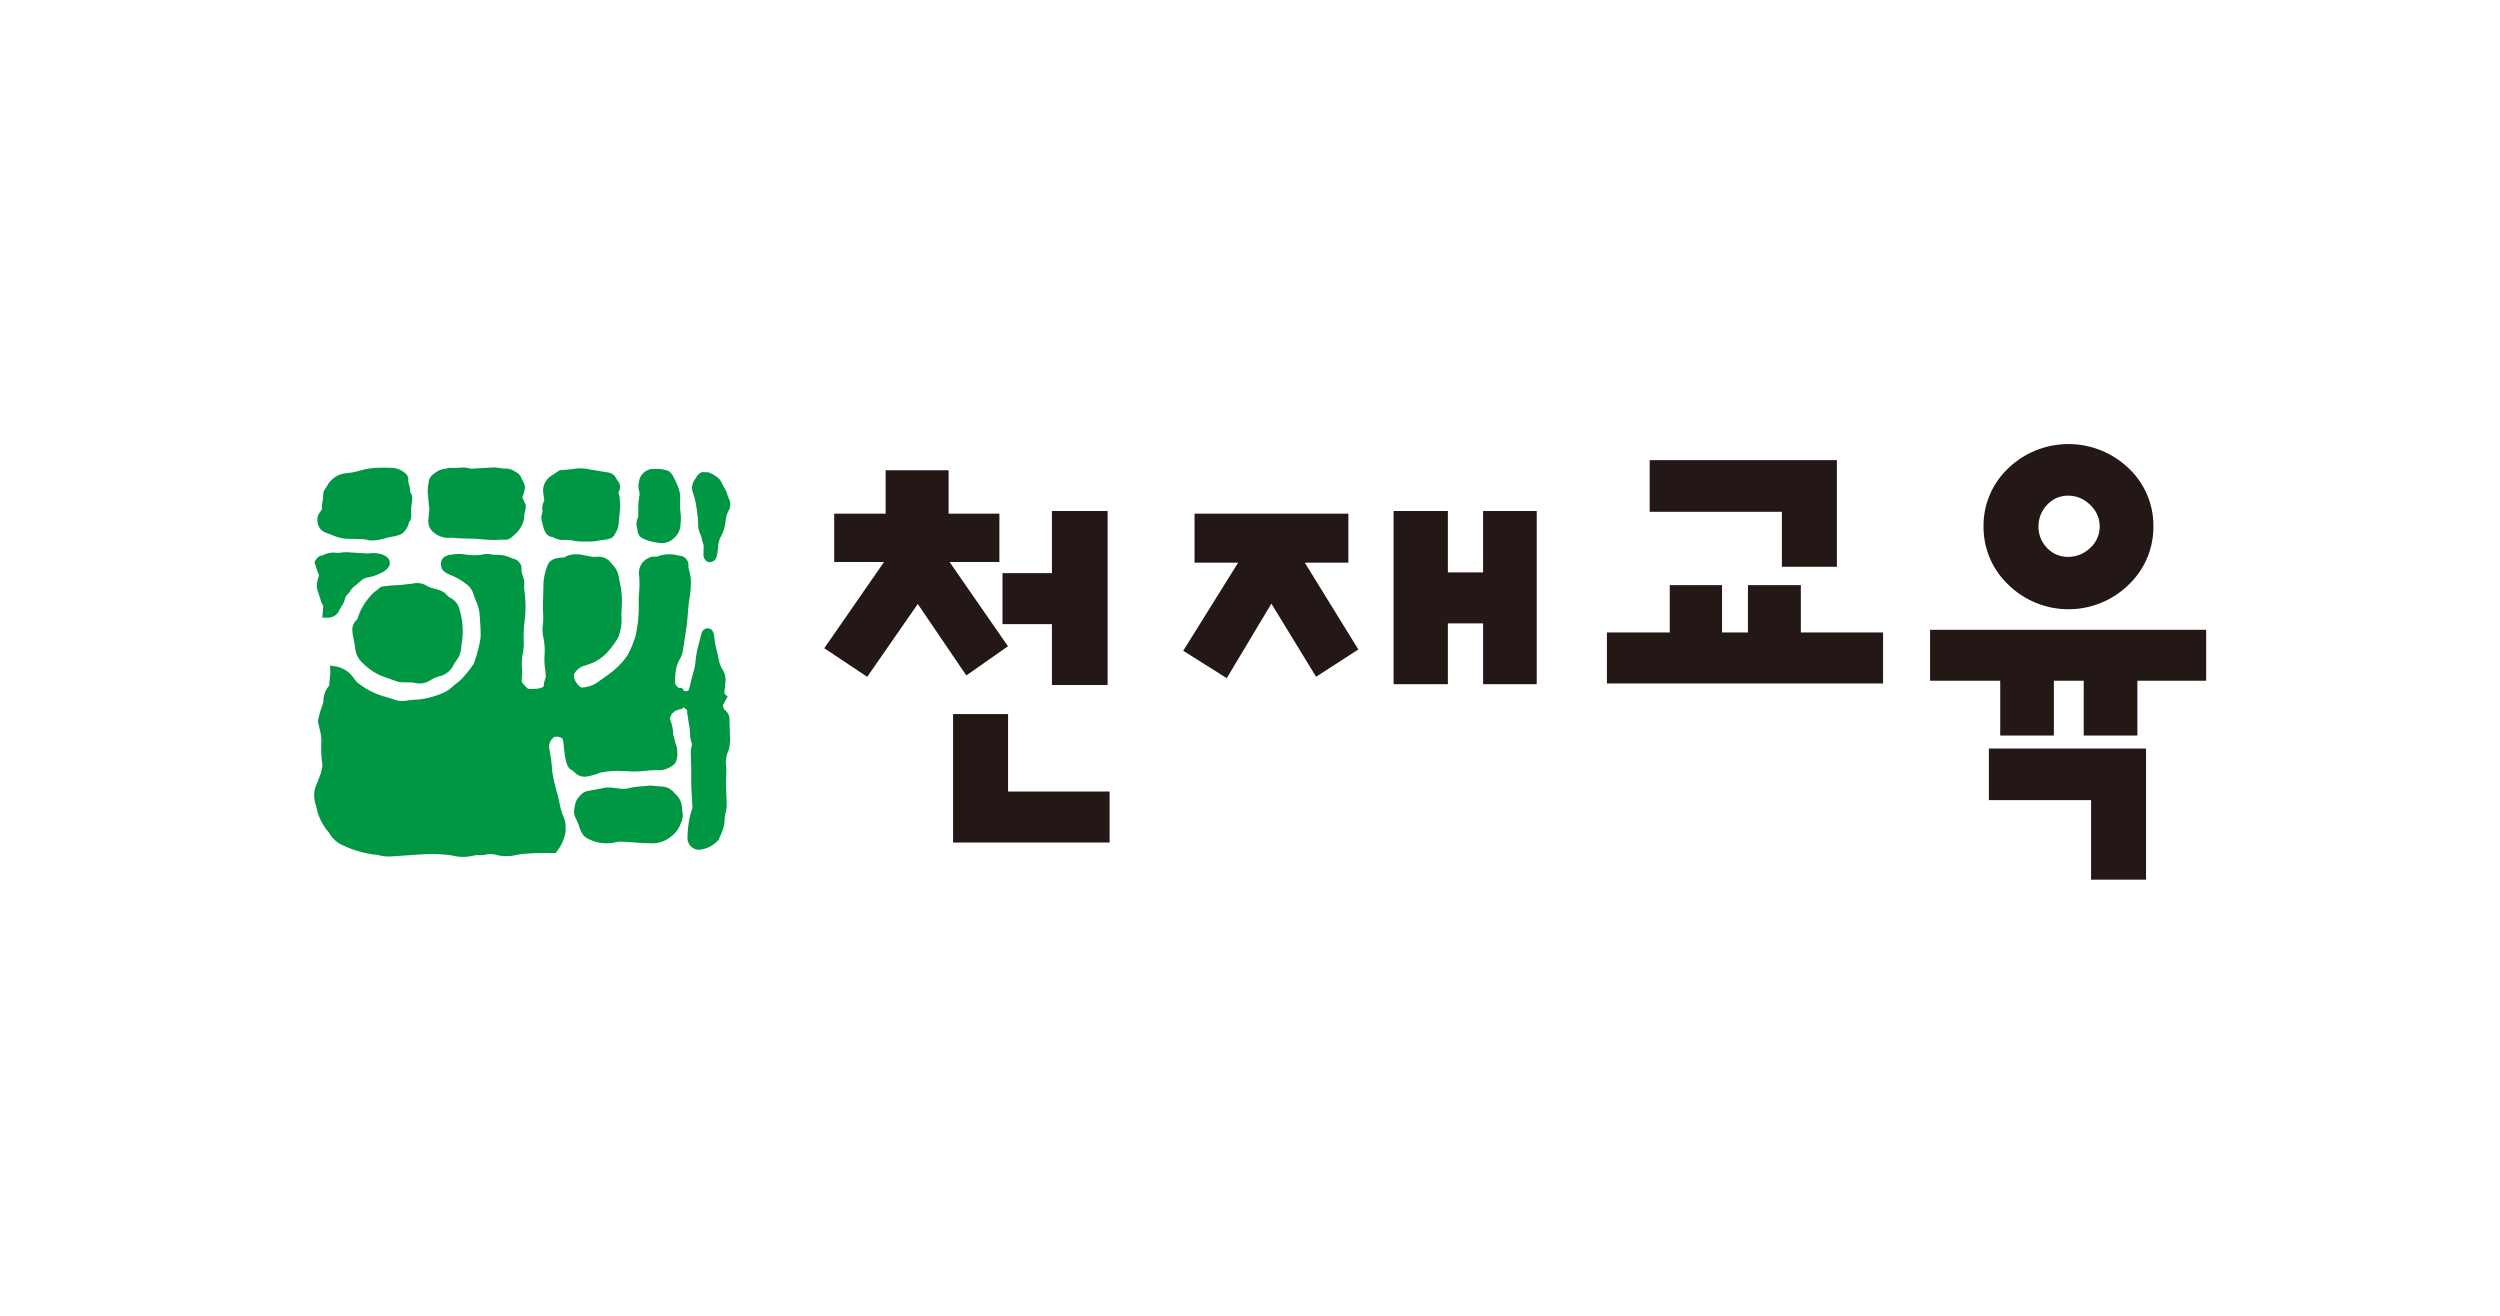 <svg xmlns="http://www.w3.org/2000/svg" xmlns:xlink="http://www.w3.org/1999/xlink" width="152" height="80" viewBox="0 0 152 80">
  <defs>
    <clipPath id="clip-path">
      <rect id="사각형_8352" data-name="사각형 8352" width="116.135" height="26.482" transform="translate(0 0)" fill="none"/>
    </clipPath>
  </defs>
  <g id="_26.천재교육" data-name="26.천재교육" transform="translate(-9069 -1185.697)">
    <rect id="사각형_8269" data-name="사각형 8269" width="152" height="80" transform="translate(9069 1185.697)" fill="#fff"/>
    <g id="그룹_23089" data-name="그룹 23089" transform="translate(9087 1212.698)">
      <g id="그룹_23088" data-name="그룹 23088" clip-path="url(#clip-path)">
        <path id="패스_12270" data-name="패스 12270" d="M35.846,1.593V4.232H32.719V7.17h3.028s-3.5,5.055-3.631,5.24l2.611,1.741L37.8,9.721l2.953,4.346,2.531-1.776L39.735,7.17h3.028V4.232H39.676V1.593ZM45.958,4.069V7.846H42.952v3.1h3.006v3.7h3.385V4.069ZM39.947,16.415v7.809h9.517v-3.1H43.291v-4.71Z" fill="#231815"/>
        <path id="패스_12271" data-name="패스 12271" d="M72.171,4.068V7.8h-2.14V4.068h-3.3V14.6h3.3V10.9h2.14v3.7h3.262V4.068Zm-17.544.163V7.209h2.651s-3.221,5.171-3.339,5.358l2.648,1.664C56.7,14.038,59.3,9.7,59.3,9.7s2.6,4.254,2.718,4.447c.178-.114,2.4-1.551,2.568-1.661L61.331,7.209h2.65V4.231Z" fill="#231815"/>
        <path id="패스_12272" data-name="패스 12272" d="M104.106,1.469A4.774,4.774,0,0,0,102.6,5a4.83,4.83,0,0,0,1.509,3.552,5.232,5.232,0,0,0,7.311,0A4.838,4.838,0,0,0,112.926,5a4.777,4.777,0,0,0-1.508-3.533,5.284,5.284,0,0,0-7.312,0M105.941,5a1.868,1.868,0,0,1,.518-1.3,1.709,1.709,0,0,1,1.3-.565,1.867,1.867,0,0,1,1.32.56,1.768,1.768,0,0,1,.582,1.3,1.743,1.743,0,0,1-.585,1.323,1.9,1.9,0,0,1-1.317.538,1.736,1.736,0,0,1-1.3-.543A1.841,1.841,0,0,1,105.941,5" fill="#231815"/>
        <path id="패스_12273" data-name="패스 12273" d="M102.924,18.509v3.14h6.213v4.833h3.343V18.509Z" fill="#231815"/>
        <path id="패스_12274" data-name="패스 12274" d="M99.349,11.289v3.1h4.265v3.33h3.262v-3.33h1.814v3.33h3.262v-3.33h4.182v-3.1Z" fill="#231815"/>
        <path id="패스_12275" data-name="패스 12275" d="M88.275,8.574v2.88H86.7V8.574h-3.18v2.88H79.7v3.1H96.491v-3.1h-5V8.574Z" fill="#231815"/>
        <path id="패스_12276" data-name="패스 12276" d="M82.3.976v3.14h8.039V7.459h3.343V.976Z" fill="#231815"/>
        <path id="패스_12277" data-name="패스 12277" d="M10.631.372h0Z" fill="#fff"/>
        <path id="패스_12278" data-name="패스 12278" d="M27.455,16.8c0-.011,0-.023,0-.034a1.825,1.825,0,0,0-.239-.9A1.021,1.021,0,0,0,27.19,14.8c.015-.148.03-.3.03-.3,0-.034.005-.069.005-.1v-.016a2.333,2.333,0,0,0-.341-1.252c.01.016-.1-.283-.1-.283l-.148-.672c-.015-.058-.093-.528-.093-.528a1.556,1.556,0,0,0-1.187-1.521,1.3,1.3,0,0,0-.4-.023l.06-.54.087-1.015c0-.1,0-.186-.006-.276a1.538,1.538,0,0,0,.381-.032,1.608,1.608,0,0,0,1.235-1.526c.007-.03.019-.1.022-.13l.026-.265a1.115,1.115,0,0,1,.024-.148l.256-.587.162-.755.038-.2L27.3,4.5a1.865,1.865,0,0,0,.2-.835,1.946,1.946,0,0,0-.215-.869,1.028,1.028,0,0,1,.044.1l-.086-.231c-.008-.019.039.121.032.1l-.317-.718c.013.028.158.557.168.585,0,0-.271-.777-.273-.785s-.443-.61-.443-.61-.945-.555-.945-.555A.647.647,0,0,0,24.961.6L24.9.61a1.471,1.471,0,0,0-1.233.476,1.568,1.568,0,0,0-.98-.6c-.042-.01-1.1-.068-1.1-.068h0L21.835.4l-.267,0a1.458,1.458,0,0,0-.481.11,2.258,2.258,0,0,0-.95.674A1.754,1.754,0,0,0,19.13.628L18.069.451a.352.352,0,0,0-.1-.017L16.753.412l-.57.057a1.869,1.869,0,0,0-.449.1L15.66.6c-.049.023-.141.007-.187.037l-.21.135-.448.3a1.67,1.67,0,0,0-.315.311c-.224-.246-.554-.626-.554-.626A2.257,2.257,0,0,0,12.662.379c-.037-.006-.087-.016-.107-.018L12.2.32a1.052,1.052,0,0,0-.186-.006l-.681.037h0l-.62.031-.08-.01.061.012-.067,0L9.941.329,9.312.345a1.834,1.834,0,0,0-.305.031L8.934.394,8.846.412A2.176,2.176,0,0,0,7.757.89a2.348,2.348,0,0,0-.24.2A2.544,2.544,0,0,0,6.287.4,1.18,1.18,0,0,0,5.98.345L4.6.351,4.41.372,3.988.444A.918.918,0,0,0,3.9.463L3.49.571c.017,0-.408.082-.408.082l-.4.059A2.6,2.6,0,0,0,.924,2L.84,2.132c.035-.052-.287.829-.287.829l-.017.252L.511,3.4c0-.019.043-.193.047-.213l-.09.526a.378.378,0,0,0-.006.062c-.109.315-.269.787-.269.787s.025.348.025.348A1.845,1.845,0,0,0,.766,6l-.528.522-.064.114a1.1,1.1,0,0,0-.147.549,1.13,1.13,0,0,0,.051.335l.175.547c-.041.219-.092.495-.092.495,0,.021.069.594.069.594l.137.42.058.189a1.885,1.885,0,0,1,.108.231c-.016.17-.043.449-.043.449,0,.036-.006.072-.006.108a1.106,1.106,0,0,0,1.092,1.105l.35.005a2.22,2.22,0,0,0,.412-.061c.017.146.041.289.071.427l.071.382-.243-.036a1.1,1.1,0,0,0-1.27,1.095c0,.015.013.327.016.409s-.052.55-.059.633a2.343,2.343,0,0,0-.312.632c0,.009-.028.227-.041.353-.026.076-.064.184-.064.184l-.24.9a1.065,1.065,0,0,0-.035.273,1.085,1.085,0,0,0,.029.253l.035.154.115.486c0,.014.022.075.026.09-.007-.026,0,.38,0,.381v.1C.44,18.3.514,19.7.514,19.7A1.283,1.283,0,0,1,.5,19.57l0-.063-.1.307-.082.228-.083.206C.229,20.268,0,21.316,0,21.316l.141.935.042.15a4.2,4.2,0,0,0,.94,1.885,2.748,2.748,0,0,0,1.243,1.1,7.234,7.234,0,0,0,2.4.677c.033.011,1.128.1,1.128.1l1.992-.134a8.432,8.432,0,0,1,1.353.054,3.754,3.754,0,0,0,1.751.018l.12-.02c-.05.008-.188-.01-.238-.007l.817-.029.151-.02a3.715,3.715,0,0,0,1.822.021s.442-.047.442-.047l.439-.034c-.06,0,1.256-.007,1.256-.007a1.107,1.107,0,0,0,.914-.5l.092-.138c.083-.129.176-.28.269-.442a2.654,2.654,0,0,0,.384.194l.134.058a3.417,3.417,0,0,0,1.975.167l.175-.026.181.009.506.031,1.08.055a2.846,2.846,0,0,0,1.532-.357,1.867,1.867,0,0,0,1.133.72,1.733,1.733,0,0,0,.346.031,2.851,2.851,0,0,0,1.914-.888,1.411,1.411,0,0,0,.284-.4l.147-.343a3.016,3.016,0,0,0,.3-1.253c0-.025.016-.157.016-.157l.111-.83-.021-.659-.02-.719.021-.642-.033-.557c.018-.068.036-.174.036-.174h0c0-.015.2-.784.2-.788h0c0-.024.027-.424.027-.424l-.02-.5Z" fill="#fff"/>
        <path id="패스_12279" data-name="패스 12279" d="M1.916,5.424l.264.105.264.1.04.013a2.168,2.168,0,0,0,.686.115l.551.013.266.008.3.027a1.439,1.439,0,0,0,.217.055,3.272,3.272,0,0,0,.987-.155l.125-.031c.751-.125.857-.237.91-.3A1.1,1.1,0,0,0,6.853,4.8c0-.025,0-.029.032-.068A.492.492,0,0,0,7,4.419L7,3.845l.03-.194L7.067,3.3a.758.758,0,0,0-.121-.384s-.01-.017-.018-.033,0-.032,0-.05a1.159,1.159,0,0,0-.083-.442.265.265,0,0,1-.015-.1c0-.012,0-.057,0-.069a.673.673,0,0,0-.073-.327,1.253,1.253,0,0,0-.773-.433l-.029-.008-.027,0a8.627,8.627,0,0,0-1.223,0l-.182.02-.349.06-.406.108a3.39,3.39,0,0,1-.6.115L2.846,1.8a1.49,1.49,0,0,0-.968.759l-.109.168a.556.556,0,0,0-.117.347l-.013.2-.03.255a.8.8,0,0,0-.036.218c0,.04,0,.077.006.1a.149.149,0,0,1,0,.036.351.351,0,0,1-.069.18l-.067.095a.632.632,0,0,0-.145.405.932.932,0,0,0,.011.167.747.747,0,0,0,.606.685" fill="#009744"/>
        <path id="패스_12280" data-name="패스 12280" d="M8.055,3.454a2.118,2.118,0,0,0,.05.419c.005.055-.017.242-.028.359l-.029.348a.852.852,0,0,0,.21.685,1.386,1.386,0,0,0,.96.437,2.093,2.093,0,0,1,.471.009l.261.02.658.019h.216l.408.029a6.346,6.346,0,0,0,1.165.037.681.681,0,0,1,.209,0,.673.673,0,0,0,.593-.238,1.746,1.746,0,0,0,.624-.879,1.638,1.638,0,0,0,.052-.385l.036-.182a1.51,1.51,0,0,0,.058-.328.569.569,0,0,0-.019-.149l-.111-.243a.811.811,0,0,1-.08-.17c.006-.012.042-.132.042-.132a1.382,1.382,0,0,0,.11-.466.631.631,0,0,0-.113-.381l-.092-.182a.619.619,0,0,0-.288-.351l-.076-.045a1.061,1.061,0,0,0-.674-.2.822.822,0,0,1-.239-.026l-.356-.041-.681.037-.729.038-.186-.027a1.106,1.106,0,0,0-.441-.035c-.3.022-.727.019-.73.019H9.272L9.2,1.469,9.073,1.5a1.158,1.158,0,0,0-.6.237l-.107.082a.634.634,0,0,0-.3.493l-.011.076a2.075,2.075,0,0,0-.033.715Z" fill="#009744"/>
        <path id="패스_12281" data-name="패스 12281" d="M15,4.919c.066.252.173.677.552.724a.381.381,0,0,1,.135.052,1.158,1.158,0,0,0,.641.131,2.771,2.771,0,0,1,.562.046,2.876,2.876,0,0,0,.64.051l.267,0a2.284,2.284,0,0,0,.566-.05l.324-.049c.282-.034.57-.073.7-.348l.051-.1a1.171,1.171,0,0,0,.18-.6l.044-.446.048-.563-.024-.38-.011-.122a.6.6,0,0,0-.08-.287l0-.005.021-.054A.827.827,0,0,0,19.7,2.6a.576.576,0,0,0-.176-.407l-.042-.076a.662.662,0,0,0-.564-.4l-1.031-.172L17.8,1.529A2.508,2.508,0,0,0,16.94,1.5c-.3.049-.7.073-.7.073l-.053,0-.073.033-.043-.042-.211.135-.427.287a1.086,1.086,0,0,0-.4.674.635.635,0,0,0-.016.138,2.41,2.41,0,0,0,.037.335,1.813,1.813,0,0,1,.033.27c0,.011,0,.02,0,.027a1.21,1.21,0,0,0-.119.475.725.725,0,0,0,.019.178l-.023.126a.836.836,0,0,0,0,.555Z" fill="#009744"/>
        <path id="패스_12282" data-name="패스 12282" d="M20.763,5.217a.566.566,0,0,0,.274.5,2.787,2.787,0,0,0,.955.275,1.034,1.034,0,0,0,.909-.211,1.165,1.165,0,0,0,.476-.951,2.561,2.561,0,0,0,0-.65l-.03-.328V3.474a1.943,1.943,0,0,0-.169-.994c-.272-.6-.38-.841-.7-.9l-.049-.012a2,2,0,0,0-.661-.053l.058,0-.267,0-.056.028a.871.871,0,0,0-.629.626l-.011.069a1.2,1.2,0,0,0,.016.69.785.785,0,0,1-.022.316l-.044.359-.009.781-.038.14a.825.825,0,0,0-.022.6.336.336,0,0,1,.018.107" fill="#009744"/>
        <path id="패스_12283" data-name="패스 12283" d="M24.361,3.958,24.369,4l.076.635,0,.165c0,.028,0,.055,0,.081a1.3,1.3,0,0,0,.087.475l.041.111a2.1,2.1,0,0,1,.139.466s.053.177.068.225l0,.128-.006.185c0,.055,0,.108,0,.157a.552.552,0,0,0,.151.468.368.368,0,0,0,.316.072c.311-.073.349-.35.383-.6l.016-.09.026-.264a1.311,1.311,0,0,1,.051-.307,1.02,1.02,0,0,1,.1-.264A2.115,2.115,0,0,0,26,5.235a2.882,2.882,0,0,0,.114-.551,2.165,2.165,0,0,1,.091-.422l.086-.2a.757.757,0,0,0,.013-.771l-.087-.231a1.359,1.359,0,0,0-.187-.419s-.141-.262-.141-.262a.9.9,0,0,0-.229-.329,2.034,2.034,0,0,0-.578-.326l-.056-.017s-.095,0-.12.01a.022.022,0,0,0-.011,0c-.312-.076-.467.138-.589.344l-.035.055a1.009,1.009,0,0,0-.2.52,1.086,1.086,0,0,0,.084.384,5.64,5.64,0,0,1,.207.939" fill="#009744"/>
        <path id="패스_12284" data-name="패스 12284" d="M6.054,8.584a5.938,5.938,0,0,0-.816.081l-.079.014-.084.073-.147.119a2.628,2.628,0,0,0-.523.5,3.628,3.628,0,0,0-.659,1.213.308.308,0,0,1-.094.139c-.216.225-.3.449-.164,1.058l.1.551a1.421,1.421,0,0,0,.494,1.01,3.52,3.52,0,0,0,1.457.875c.7.252.726.265.98.265L7,14.49l.217.029a1.2,1.2,0,0,0,.987-.185,2.5,2.5,0,0,1,.479-.207,1.282,1.282,0,0,0,.884-.674,1.564,1.564,0,0,1,.186-.3,1.475,1.475,0,0,0,.294-.875,4.656,4.656,0,0,0-.033-1.946L9.948,10.1a1.056,1.056,0,0,0-.576-.755.908.908,0,0,1-.215-.179C9.008,9,8.889,8.92,8.37,8.778A1.485,1.485,0,0,1,7.922,8.6a1.119,1.119,0,0,0-.836-.117L6.4,8.56Z" fill="#009744"/>
        <path id="패스_12285" data-name="패스 12285" d="M23.468,22.19a1.206,1.206,0,0,0-.438-.946l-.023-.026a1.042,1.042,0,0,0-.861-.4l-.362-.037a1.638,1.638,0,0,0-.45,0l-.285.023a5.532,5.532,0,0,0-.635.076l-.207.047a1.457,1.457,0,0,1-.573.013l-.357-.042a1.628,1.628,0,0,0-.689.039L18.226,21l-.4.073a.875.875,0,0,0-.612.366l-.1.119-.029.037a1.536,1.536,0,0,0-.158.551.849.849,0,0,0,.091.63,3.2,3.2,0,0,1,.2.489c.188.561.38.673.67.793l.156.069a2.464,2.464,0,0,0,1.377.083l.053-.007a1.2,1.2,0,0,1,.256-.032l.254.013.519.031c.268.023.6.05,1.026.054a1.765,1.765,0,0,0,1.248-.391,1.707,1.707,0,0,0,.632-.869.945.945,0,0,0,.085-.606Z" fill="#009744"/>
        <path id="패스_12286" data-name="패스 12286" d="M26.374,17.418l-.024-.569a.731.731,0,0,0-.27-.674.171.171,0,0,1-.074-.106l-.029-.089s-.02-.067-.029-.089c.015-.024.094-.177.094-.177l.2-.367-.195-.173a.139.139,0,0,1-.006-.057,2.174,2.174,0,0,1,.028-.255l.046-.467a1.244,1.244,0,0,0-.2-.713,1.823,1.823,0,0,1-.224-.627l-.143-.637a3.25,3.25,0,0,1-.113-.656c-.015-.16-.051-.491-.331-.554a.37.37,0,0,0-.412.207l-.023.036-.1.376-.162.626c-.067.3-.1.573-.126.8a2.476,2.476,0,0,1-.064.408l-.1.357s-.06.231-.063.236l-.02.045v.016c-.095.43-.142.585-.159.641a.713.713,0,0,1-.13.074c-.015,0-.09-.013-.174-.029-.006-.009-.011-.022-.015-.029l-.088-.15-.211-.005c-.157-.143-.219-.222-.219-.366a.435.435,0,0,1,0-.071l.025-.326a1.911,1.911,0,0,1,.1-.584,1.482,1.482,0,0,1,.159-.378,1.373,1.373,0,0,0,.2-.554l.208-1.355c.042-.254.068-.569.09-.873.028-.332.055-.669.1-.935A5.033,5.033,0,0,0,24,8.547a2.635,2.635,0,0,0-.116-.928.715.715,0,0,1-.029-.2.569.569,0,0,0-.488-.627L23.2,6.765a2.033,2.033,0,0,0-1.167.043.3.3,0,0,1-.2.037.659.659,0,0,0-.425.089.993.993,0,0,0-.547,1.074,6.693,6.693,0,0,1-.007,1.047,7.468,7.468,0,0,0-.017.827,8.055,8.055,0,0,1-.187,1.741,6.439,6.439,0,0,1-.486,1.2,4.827,4.827,0,0,1-.89.974l-.468.351-.162.11-.157.109a1.938,1.938,0,0,1-.61.342l-.14.034c-.267.071-.406.091-.532-.043-.194-.195-.421-.565-.259-.779a.976.976,0,0,1,.638-.458l.258-.093a2.581,2.581,0,0,0,1.041-.666,5.718,5.718,0,0,0,.695-.923,3.007,3.007,0,0,0,.2-1.388l.019-.44a5.02,5.02,0,0,0-.108-1.527l-.052-.244a1.35,1.35,0,0,0-.374-.823l-.1-.112a.937.937,0,0,0-.862-.4,1.156,1.156,0,0,1-.422-.021l-.2-.037-.156-.027a1.8,1.8,0,0,0-.988.01l-.245.12-.012.008-.039,0h-.028c-.223.009-.753.026-.924.482a3.47,3.47,0,0,0-.25,1.336l-.014.6a9.975,9.975,0,0,0,0,1.022,4.149,4.149,0,0,1-.017.638,2.282,2.282,0,0,0,.021.731,3.877,3.877,0,0,1,.076,1.193,3.971,3.971,0,0,0,.04.763,2.345,2.345,0,0,1,.032.558l0,0a1.31,1.31,0,0,0-.11.4.951.951,0,0,1-.025.138c-.052.022-.13.051-.13.051a1.172,1.172,0,0,1-.465.071c-.344.023-.359.005-.515-.176l-.079-.088c-.147-.165-.147-.165-.116-.486a3.537,3.537,0,0,0,0-.543,3.091,3.091,0,0,1,.044-.822,3.217,3.217,0,0,0,.061-.838,7.919,7.919,0,0,1,.033-1,7.122,7.122,0,0,0,.023-1.938,2.061,2.061,0,0,1-.023-.414,1.37,1.37,0,0,0-.107-.616,1.029,1.029,0,0,1-.057-.317.625.625,0,0,0-.487-.671L13,6.888a1.98,1.98,0,0,0-.869-.153.979.979,0,0,1-.242-.025,1.308,1.308,0,0,0-.633.021,3.781,3.781,0,0,1-.982-.02,2.18,2.18,0,0,0-.56-.021h.006l-.036,0-.058.007-.2.032a.715.715,0,0,0-.463.18.494.494,0,0,0-.152.359c-.005.434.276.559.544.677l.037.015a3.709,3.709,0,0,1,.906.511,1.2,1.2,0,0,1,.5.683l.144.4a2.329,2.329,0,0,1,.218.786l.023.331c.02.308.042.6.041.868,0,.1-.006.2-.013.288a8.2,8.2,0,0,1-.413,1.537,7.063,7.063,0,0,1-.822,1.007l-.367.293a3.008,3.008,0,0,1-.526.4,5.292,5.292,0,0,1-1.663.47,5.061,5.061,0,0,0-.623.048,1.543,1.543,0,0,1-.633.011l-.54-.17A5.955,5.955,0,0,1,4.7,15.1a4.753,4.753,0,0,1-1-.627l-.184-.234a1.824,1.824,0,0,0-.266-.309,1.692,1.692,0,0,0-.811-.409l-.371-.057s.018.419.018.442-.058.62-.073.784a1.316,1.316,0,0,0-.32.66,1.6,1.6,0,0,0-.033.253.627.627,0,0,0,0,.081,3.222,3.222,0,0,1-.122.369,5.379,5.379,0,0,0-.2.741l-.012.065.035.154.113.475a2.507,2.507,0,0,1,.058.74v.087A6.736,6.736,0,0,0,1.6,19.494a.5.5,0,0,1,0,.078,2.261,2.261,0,0,1-.166.634l-.076.211-.1.24a1.68,1.68,0,0,0-.157.663,2.172,2.172,0,0,0,.1.629l.044.156a3.224,3.224,0,0,0,.666,1.408.864.864,0,0,1,.137.189,1.755,1.755,0,0,0,.827.706,6.449,6.449,0,0,0,1.9.552A1.183,1.183,0,0,1,5.05,25a2.354,2.354,0,0,0,.784.066l1.982-.133a8.564,8.564,0,0,1,1.679.081,2.687,2.687,0,0,0,1.286.009,1.369,1.369,0,0,1,.263-.035,1.535,1.535,0,0,0,.47-.027,1.269,1.269,0,0,1,.551-.01,2.607,2.607,0,0,0,1.338.029,4.579,4.579,0,0,1,.691-.082l.247-.02h.027l.091-.008,1.336-.011.091-.138a2.467,2.467,0,0,0,.508-1.225.9.9,0,0,0-.015-.144c0-.041.008-.085.008-.124a1.479,1.479,0,0,0-.175-.674,5.511,5.511,0,0,1-.206-.788l-.086-.382-.007-.024a11.686,11.686,0,0,1-.329-1.389,11.31,11.31,0,0,0-.2-1.517.711.711,0,0,1,.2-.544c.075-.086.149-.175.473-.077.17.055.17.055.221.523l.006.081c.091.858.192,1.28.515,1.4a.632.632,0,0,1,.119.1.816.816,0,0,0,.687.284,3.926,3.926,0,0,0,.912-.25,5.038,5.038,0,0,1,1.327-.091h.032l.223.005a5.982,5.982,0,0,0,1.256-.032,5.8,5.8,0,0,1,.787-.025,1.418,1.418,0,0,0,.908-.419,1.275,1.275,0,0,0,.131-.709,1.381,1.381,0,0,0-.093-.455l-.049-.166-.059-.247a.906.906,0,0,1-.048-.2v0a.16.16,0,0,0,0-.044,2.294,2.294,0,0,0-.078-.5l-.006-.043-.076-.231a.412.412,0,0,1-.044-.147c0-.01,0-.016,0-.018l.071-.152c.046-.1.046-.1.091-.134,0,0,.089-.079.122-.11L23.1,16.2l.158-.052.24-.071.036-.086a1.724,1.724,0,0,1,.166.122l-.016-.02.1.1v.011l-.011.1.018.086.031.212.048.319.058.341.011.12.012.19a2.352,2.352,0,0,0,.1.608.447.447,0,0,1,.021.107.582.582,0,0,1-.016.079A1.226,1.226,0,0,0,24,18.73l.01.382.018.684v.943l.023.478.035.594s.014.3.016.313-.027.066-.027.066a5.9,5.9,0,0,0-.274,1.692v.108a.7.7,0,0,0,.6.668l.036.01.038,0a1.74,1.74,0,0,0,1.175-.567l.044-.043.034-.084.118-.272a2.1,2.1,0,0,0,.212-.885,1.8,1.8,0,0,1,.059-.4,1.86,1.86,0,0,0,.065-.522c0-.176-.009-.372-.02-.591-.013-.245-.024-.517-.022-.788,0-.1.006-.194.009-.29.008-.137.012-.249.012-.341a2.825,2.825,0,0,0-.023-.417,1,1,0,0,1-.01-.118,1.671,1.671,0,0,1,.029-.252,1.252,1.252,0,0,1,.09-.356,1.473,1.473,0,0,0,.124-.5,2.194,2.194,0,0,0,.017-.3c0-.175-.011-.341-.021-.515" fill="#009744"/>
        <path id="패스_12287" data-name="패스 12287" d="M1.4,7.956a.063.063,0,0,0,0,.023l-.044.144a1.492,1.492,0,0,0-.089.455,1.252,1.252,0,0,0,.037.308l.112.337.066.213a.968.968,0,0,0,.155.36l.006.009a1.127,1.127,0,0,1,.007.145l-.059.6.35.005a.745.745,0,0,0,.7-.484l.124-.207a1.282,1.282,0,0,0,.206-.445A.475.475,0,0,1,3.12,9.15a.985.985,0,0,0,.214-.279,1.223,1.223,0,0,1,.322-.31l.39-.336A.943.943,0,0,1,4.411,8.1a2.423,2.423,0,0,0,.511-.155l.208-.095a1.1,1.1,0,0,0,.418-.282A.453.453,0,0,0,5.683,7.1c-.11-.339-.582-.434-.724-.456a1.754,1.754,0,0,0-.4-.01,2.3,2.3,0,0,1-.462,0l-.8-.047a2.183,2.183,0,0,0-.566.011,1.184,1.184,0,0,1-.338.006,1.346,1.346,0,0,0-.731.138l-.1.039-.043,0-.085.028a.64.64,0,0,0-.244.25l-.069.118.181.568s.07.16.091.206" fill="#009744"/>
      </g>
    </g>
  </g>
</svg>
